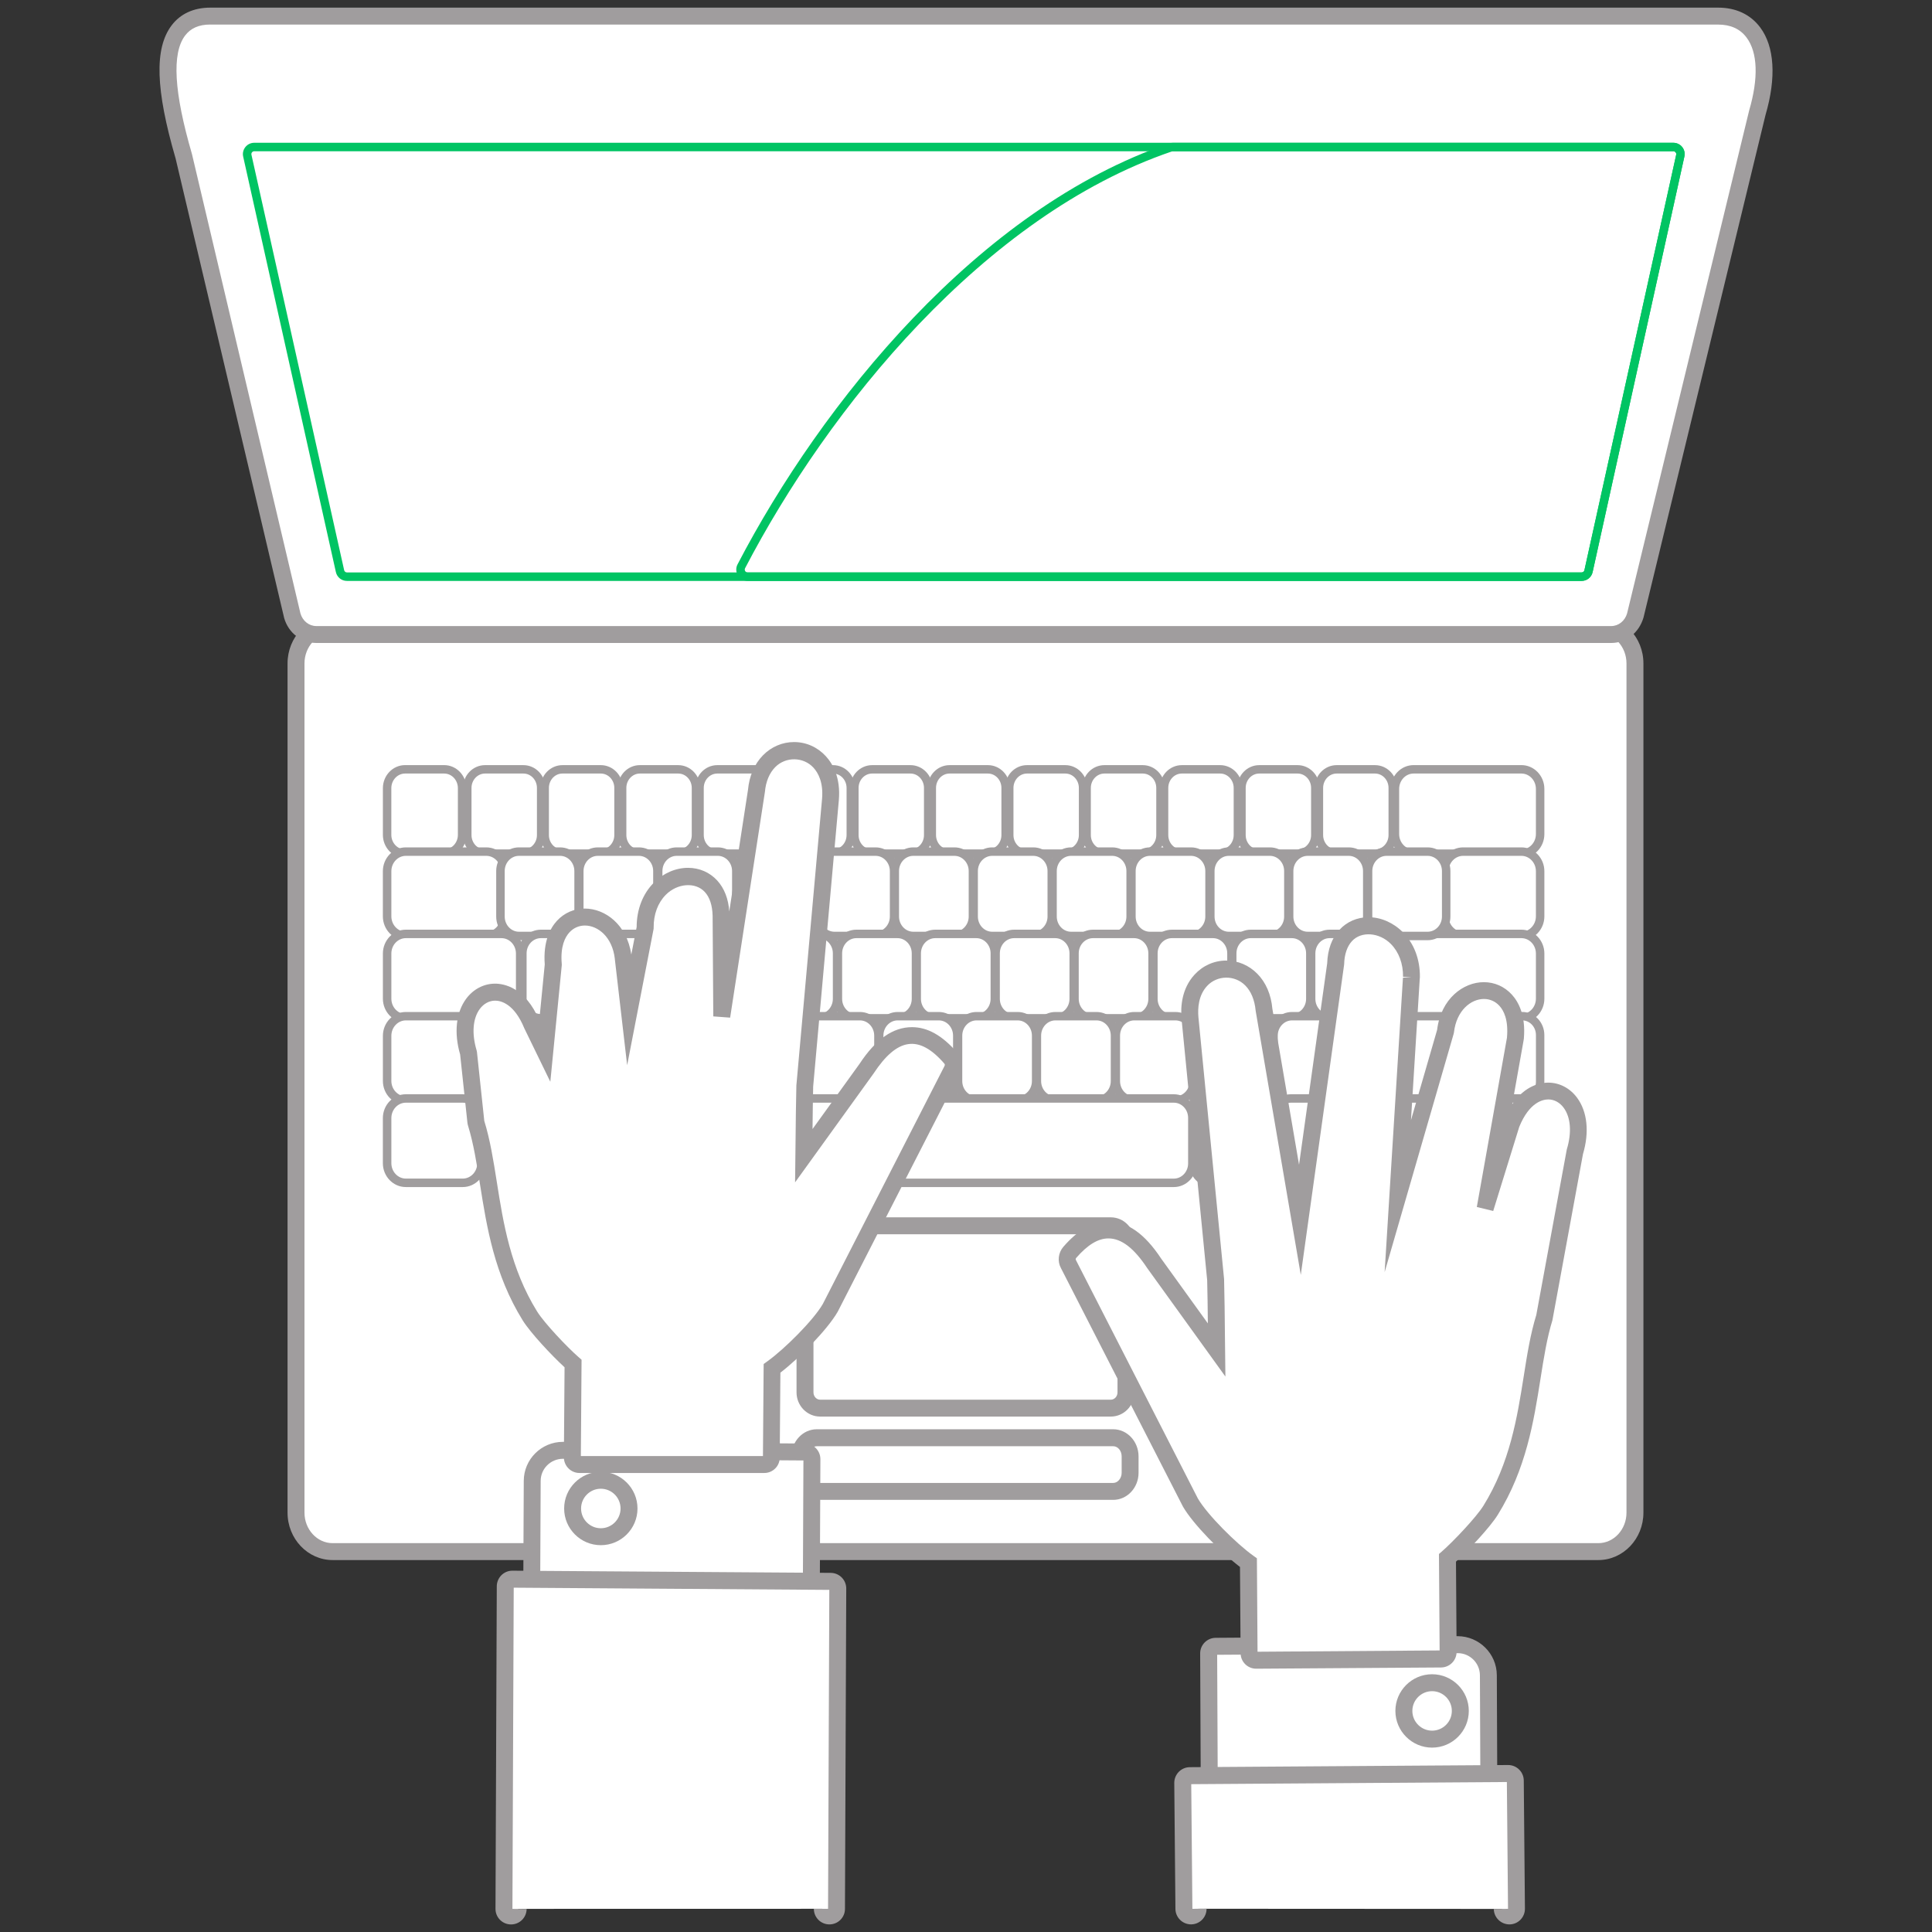 <?xml version="1.0" encoding="utf-8"?>
<!-- Generator: Adobe Illustrator 16.0.0, SVG Export Plug-In . SVG Version: 6.00 Build 0)  -->
<!DOCTYPE svg PUBLIC "-//W3C//DTD SVG 1.1//EN" "http://www.w3.org/Graphics/SVG/1.1/DTD/svg11.dtd">
<svg version="1.1" id="Layer_2" xmlns="http://www.w3.org/2000/svg" xmlns:xlink="http://www.w3.org/1999/xlink" x="0px" y="0px"
	 width="60px" height="60px" viewBox="0 0 60 60" style="enable-background:new 0 0 60 60;" xml:space="preserve">
<rect x="0" y="0" width="60" height="60" fill="#333333" stroke="none"/>
<style type="text/css">
<![CDATA[
	.st0{fill:#FFFFFF;}
	.st1{fill:#00C463;}
	.st2{fill:#A09D9E;}
]]>
</style>
<g>
	<g>
		<g>
			<path class="st0" d="M49.638,48.187H10.33c-0.627,0-1.137-0.543-1.137-1.21V20.603c0-0.667,0.51-1.21,1.137-1.21h39.308
				c0.627,0,1.138,0.542,1.138,1.21v26.374C50.775,47.644,50.265,48.187,49.638,48.187z"/>
			<path class="st2" d="M49.638,48.449H10.33c-0.772,0-1.4-0.66-1.4-1.473V20.603c0-0.812,0.627-1.473,1.4-1.473h39.308
				c0.772,0,1.4,0.66,1.4,1.473v26.374C51.038,47.789,50.41,48.449,49.638,48.449z M10.33,19.656c-0.482,0-0.874,0.425-0.874,0.947
				v26.374c0,0.521,0.392,0.947,0.874,0.947h39.308c0.482,0,0.874-0.426,0.874-0.947V20.603c0-0.522-0.392-0.947-0.874-0.947H10.33z
				"/>
		</g>
	</g>
	<g>
		<g>
			<path class="st0" d="M50.036,19.706H9.825c-0.345,0-0.646-0.234-0.747-0.583c-0.001-0.003-0.002-0.007-0.003-0.011L5.709,4.859
				c-0.592-2.035-0.647-3.277-0.172-3.91c0.224-0.299,0.559-0.45,0.995-0.45h46.826c0.467,0,0.846,0.176,1.095,0.509
				c0.396,0.528,0.44,1.41,0.125,2.483l-3.792,15.624c-0.001,0.003-0.002,0.007-0.003,0.01
				C50.681,19.472,50.381,19.706,50.036,19.706z"/>
			<path class="st2" d="M50.036,19.968H9.825c-0.463,0-0.865-0.31-0.999-0.771L5.453,4.919C4.831,2.783,4.791,1.506,5.327,0.792
				c0.272-0.363,0.688-0.555,1.205-0.555h46.826c0.554,0,1.005,0.212,1.306,0.614c0.446,0.596,0.505,1.56,0.167,2.715l-3.79,15.611
				C50.899,19.659,50.498,19.968,50.036,19.968z M6.531,0.762c-0.354,0-0.61,0.113-0.785,0.345C5.332,1.66,5.402,2.864,5.962,4.786
				l3.369,14.266c0.068,0.233,0.267,0.391,0.494,0.391h40.211c0.227,0,0.425-0.157,0.494-0.391l3.792-15.622
				c0.294-1.004,0.265-1.804-0.081-2.264c-0.199-0.268-0.497-0.403-0.884-0.403H6.531z"/>
		</g>
	</g>
	<g>
		<path class="st1" d="M49.118,18.041H10.774c-0.166,0-0.307-0.113-0.343-0.275L7.552,4.863C7.528,4.759,7.554,4.65,7.621,4.566
			c0.067-0.084,0.167-0.132,0.274-0.132h44.072c0.106,0,0.207,0.048,0.274,0.131c0.067,0.084,0.093,0.192,0.069,0.296l-2.849,12.902
			C49.426,17.927,49.284,18.041,49.118,18.041z M7.896,4.697c-0.027,0-0.053,0.013-0.07,0.034C7.809,4.752,7.803,4.779,7.809,4.806
			l2.879,12.902c0.009,0.041,0.045,0.069,0.086,0.069h38.344c0.042,0,0.078-0.029,0.087-0.07l2.85-12.901
			c0.007-0.027,0-0.054-0.018-0.075c-0.017-0.021-0.043-0.034-0.069-0.034H7.896z"/>
	</g>
	<g>
		<g>
			<g>
				<path class="st0" d="M47.249,26.512h-3.348c-0.32,0-0.581-0.273-0.581-0.609v-1.401c0-0.336,0.261-0.609,0.581-0.609h3.348
					c0.321,0,0.581,0.273,0.581,0.609v1.401C47.83,26.238,47.57,26.512,47.249,26.512z"/>
				<path class="st2" d="M47.249,26.644h-3.348c-0.393,0-0.712-0.333-0.712-0.741v-1.401c0-0.409,0.319-0.741,0.712-0.741h3.348
					c0.393,0,0.713,0.332,0.713,0.741v1.401C47.962,26.311,47.642,26.644,47.249,26.644z M43.901,24.023
					c-0.248,0-0.449,0.214-0.449,0.478v1.401c0,0.264,0.201,0.478,0.449,0.478h3.348c0.248,0,0.45-0.214,0.45-0.478v-1.401
					c0-0.264-0.202-0.478-0.45-0.478H43.901z"/>
			</g>
		</g>
		<g>
			<g>
				<path class="st0" d="M47.249,29.068h-1.811c-0.32,0-0.582-0.274-0.582-0.61v-1.4c0-0.336,0.262-0.61,0.582-0.61h1.811
					c0.321,0,0.581,0.274,0.581,0.61v1.4C47.83,28.794,47.57,29.068,47.249,29.068z"/>
				<path class="st2" d="M47.249,29.199h-1.811c-0.393,0-0.714-0.333-0.714-0.742v-1.4c0-0.408,0.321-0.741,0.714-0.741h1.811
					c0.393,0,0.713,0.333,0.713,0.741v1.4C47.962,28.866,47.642,29.199,47.249,29.199z M45.438,26.579
					c-0.248,0-0.45,0.214-0.45,0.478v1.4c0,0.264,0.202,0.479,0.45,0.479h1.811c0.248,0,0.45-0.215,0.45-0.479v-1.4
					c0-0.264-0.202-0.478-0.45-0.478H45.438z"/>
			</g>
		</g>
		<g>
			<g>
				<path class="st0" d="M47.249,31.623h-3.613c-0.321,0-0.581-0.273-0.581-0.609v-1.401c0-0.336,0.26-0.61,0.581-0.61h3.613
					c0.321,0,0.581,0.274,0.581,0.61v1.401C47.83,31.35,47.57,31.623,47.249,31.623z"/>
				<path class="st2" d="M47.249,31.755h-3.613c-0.394,0-0.713-0.333-0.713-0.741v-1.401c0-0.409,0.319-0.741,0.713-0.741h3.613
					c0.393,0,0.713,0.333,0.713,0.741v1.401C47.962,31.422,47.642,31.755,47.249,31.755z M43.636,29.135
					c-0.248,0-0.45,0.214-0.45,0.478v1.401c0,0.264,0.202,0.478,0.45,0.478h3.613c0.248,0,0.45-0.214,0.45-0.478v-1.401
					c0-0.264-0.202-0.478-0.45-0.478H43.636z"/>
			</g>
		</g>
		<g>
			<g>
				<path class="st0" d="M47.272,34.178h-1.214c-0.308,0-0.558-0.261-0.558-0.583v-1.451c0-0.322,0.25-0.585,0.558-0.585h1.214
					c0.308,0,0.558,0.263,0.558,0.585v1.451C47.83,33.917,47.58,34.178,47.272,34.178z"/>
				<path class="st2" d="M47.272,34.31h-1.214c-0.381,0-0.689-0.32-0.689-0.715v-1.451c0-0.396,0.309-0.717,0.689-0.717h1.214
					c0.381,0,0.689,0.321,0.689,0.717v1.451C47.962,33.989,47.653,34.31,47.272,34.31z M46.059,31.689
					c-0.235,0-0.427,0.204-0.427,0.454v1.451c0,0.249,0.191,0.452,0.427,0.452h1.214c0.235,0,0.427-0.203,0.427-0.452v-1.451
					c0-0.25-0.191-0.454-0.427-0.454H46.059z"/>
			</g>
		</g>
		<g>
			<g>
				<path class="st0" d="M47.272,36.733h-1.214c-0.308,0-0.558-0.261-0.558-0.584v-1.45c0-0.322,0.25-0.585,0.558-0.585h1.214
					c0.308,0,0.558,0.263,0.558,0.585v1.45C47.83,36.473,47.58,36.733,47.272,36.733z"/>
				<path class="st2" d="M47.272,36.865h-1.214c-0.381,0-0.689-0.321-0.689-0.716v-1.45c0-0.396,0.309-0.717,0.689-0.717h1.214
					c0.381,0,0.689,0.321,0.689,0.717v1.45C47.962,36.544,47.653,36.865,47.272,36.865z M46.059,34.245
					c-0.235,0-0.427,0.204-0.427,0.454v1.45c0,0.25,0.191,0.453,0.427,0.453h1.214c0.235,0,0.427-0.203,0.427-0.453v-1.45
					c0-0.25-0.191-0.454-0.427-0.454H46.059z"/>
			</g>
		</g>
		<g>
			<g>
				<path class="st0" d="M42.702,26.512h-1.191c-0.305,0-0.552-0.259-0.552-0.578v-1.465c0-0.318,0.247-0.577,0.552-0.577h1.191
					c0.304,0,0.552,0.259,0.552,0.577v1.465C43.254,26.252,43.006,26.512,42.702,26.512z"/>
				<path class="st2" d="M42.702,26.644h-1.191c-0.376,0-0.683-0.318-0.683-0.709v-1.465c0-0.391,0.307-0.708,0.683-0.708h1.191
					c0.377,0,0.684,0.318,0.684,0.708v1.465C43.386,26.325,43.079,26.644,42.702,26.644z M41.511,24.023
					c-0.231,0-0.42,0.2-0.42,0.446v1.465c0,0.246,0.188,0.446,0.42,0.446h1.191c0.231,0,0.42-0.2,0.42-0.446v-1.465
					c0-0.246-0.188-0.446-0.42-0.446H41.511z"/>
			</g>
		</g>
		<g>
			<g>
				<path class="st0" d="M40.298,26.512h-1.191c-0.304,0-0.552-0.259-0.552-0.578v-1.465c0-0.318,0.248-0.577,0.552-0.577h1.191
					c0.304,0,0.552,0.259,0.552,0.577v1.465C40.85,26.252,40.602,26.512,40.298,26.512z"/>
				<path class="st2" d="M40.298,26.644h-1.191c-0.377,0-0.683-0.318-0.683-0.709v-1.465c0-0.391,0.306-0.708,0.683-0.708h1.191
					c0.376,0,0.683,0.318,0.683,0.708v1.465C40.98,26.325,40.674,26.644,40.298,26.644z M39.106,24.023
					c-0.231,0-0.42,0.2-0.42,0.446v1.465c0,0.246,0.188,0.446,0.42,0.446h1.191c0.231,0,0.42-0.2,0.42-0.446v-1.465
					c0-0.246-0.188-0.446-0.42-0.446H39.106z"/>
			</g>
		</g>
		<g>
			<g>
				<path class="st0" d="M37.894,26.512h-1.191c-0.305,0-0.552-0.259-0.552-0.578v-1.465c0-0.318,0.247-0.577,0.552-0.577h1.191
					c0.304,0,0.551,0.259,0.551,0.577v1.465C38.444,26.252,38.197,26.512,37.894,26.512z"/>
				<path class="st2" d="M37.894,26.644h-1.191c-0.377,0-0.684-0.318-0.684-0.709v-1.465c0-0.391,0.307-0.708,0.684-0.708h1.191
					c0.376,0,0.683,0.318,0.683,0.708v1.465C38.576,26.325,38.27,26.644,37.894,26.644z M36.702,24.023
					c-0.232,0-0.42,0.2-0.42,0.446v1.465c0,0.246,0.188,0.446,0.42,0.446h1.191c0.231,0,0.42-0.2,0.42-0.446v-1.465
					c0-0.246-0.188-0.446-0.42-0.446H36.702z"/>
			</g>
		</g>
		<g>
			<g>
				<path class="st0" d="M35.489,26.512h-1.191c-0.304,0-0.552-0.259-0.552-0.578v-1.465c0-0.318,0.248-0.577,0.552-0.577h1.191
					c0.304,0,0.552,0.259,0.552,0.577v1.465C36.041,26.252,35.793,26.512,35.489,26.512z"/>
				<path class="st2" d="M35.489,26.644h-1.191c-0.377,0-0.684-0.318-0.684-0.709v-1.465c0-0.391,0.307-0.708,0.684-0.708h1.191
					c0.377,0,0.684,0.318,0.684,0.708v1.465C36.173,26.325,35.866,26.644,35.489,26.644z M34.298,24.023
					c-0.231,0-0.421,0.2-0.421,0.446v1.465c0,0.246,0.189,0.446,0.421,0.446h1.191c0.231,0,0.42-0.2,0.42-0.446v-1.465
					c0-0.246-0.188-0.446-0.42-0.446H34.298z"/>
			</g>
		</g>
		<g>
			<g>
				<path class="st0" d="M33.084,26.512h-1.19c-0.304,0-0.552-0.259-0.552-0.578v-1.465c0-0.318,0.248-0.577,0.552-0.577h1.19
					c0.305,0,0.553,0.259,0.553,0.577v1.465C33.637,26.252,33.389,26.512,33.084,26.512z"/>
				<path class="st2" d="M33.084,26.644h-1.19c-0.377,0-0.683-0.318-0.683-0.709v-1.465c0-0.391,0.306-0.708,0.683-0.708h1.19
					c0.377,0,0.684,0.318,0.684,0.708v1.465C33.768,26.325,33.461,26.644,33.084,26.644z M31.894,24.023
					c-0.231,0-0.42,0.2-0.42,0.446v1.465c0,0.246,0.188,0.446,0.42,0.446h1.19c0.232,0,0.421-0.2,0.421-0.446v-1.465
					c0-0.246-0.188-0.446-0.421-0.446H31.894z"/>
			</g>
		</g>
		<g>
			<g>
				<path class="st0" d="M30.681,26.512h-1.191c-0.304,0-0.552-0.259-0.552-0.578v-1.465c0-0.318,0.248-0.577,0.552-0.577h1.191
					c0.304,0,0.551,0.259,0.551,0.577v1.465C31.231,26.252,30.984,26.512,30.681,26.512z"/>
				<path class="st2" d="M30.681,26.644h-1.191c-0.377,0-0.683-0.318-0.683-0.709v-1.465c0-0.391,0.306-0.708,0.683-0.708h1.191
					c0.376,0,0.683,0.318,0.683,0.708v1.465C31.363,26.325,31.057,26.644,30.681,26.644z M29.489,24.023
					c-0.232,0-0.42,0.2-0.42,0.446v1.465c0,0.246,0.188,0.446,0.42,0.446h1.191c0.231,0,0.42-0.2,0.42-0.446v-1.465
					c0-0.246-0.188-0.446-0.42-0.446H29.489z"/>
			</g>
		</g>
		<g>
			<g>
				<path class="st0" d="M28.276,26.512h-1.191c-0.304,0-0.552-0.259-0.552-0.578v-1.465c0-0.318,0.248-0.577,0.552-0.577h1.191
					c0.304,0,0.552,0.259,0.552,0.577v1.465C28.828,26.252,28.58,26.512,28.276,26.512z"/>
				<path class="st2" d="M28.276,26.644h-1.191c-0.376,0-0.683-0.318-0.683-0.709v-1.465c0-0.391,0.307-0.708,0.683-0.708h1.191
					c0.377,0,0.683,0.318,0.683,0.708v1.465C28.959,26.325,28.653,26.644,28.276,26.644z M27.084,24.023
					c-0.231,0-0.42,0.2-0.42,0.446v1.465c0,0.246,0.188,0.446,0.42,0.446h1.191c0.232,0,0.42-0.2,0.42-0.446v-1.465
					c0-0.246-0.188-0.446-0.42-0.446H27.084z"/>
			</g>
		</g>
		<g>
			<g>
				<path class="st0" d="M25.871,26.512h-1.19c-0.305,0-0.552-0.259-0.552-0.578v-1.465c0-0.318,0.247-0.577,0.552-0.577h1.19
					c0.305,0,0.552,0.259,0.552,0.577v1.465C26.423,26.252,26.176,26.512,25.871,26.512z"/>
				<path class="st2" d="M25.871,26.644h-1.19c-0.377,0-0.684-0.318-0.684-0.709v-1.465c0-0.391,0.307-0.708,0.684-0.708h1.19
					c0.377,0,0.684,0.318,0.684,0.708v1.465C26.555,26.325,26.248,26.644,25.871,26.644z M24.681,24.023
					c-0.232,0-0.42,0.2-0.42,0.446v1.465c0,0.246,0.188,0.446,0.42,0.446h1.19c0.232,0,0.42-0.2,0.42-0.446v-1.465
					c0-0.246-0.188-0.446-0.42-0.446H24.681z"/>
			</g>
		</g>
		<g>
			<g>
				<path class="st0" d="M23.468,26.512h-1.191c-0.305,0-0.552-0.259-0.552-0.578v-1.465c0-0.318,0.247-0.577,0.552-0.577h1.191
					c0.304,0,0.551,0.259,0.551,0.577v1.465C24.019,26.252,23.771,26.512,23.468,26.512z"/>
				<path class="st2" d="M23.468,26.644h-1.191c-0.377,0-0.683-0.318-0.683-0.709v-1.465c0-0.391,0.306-0.708,0.683-0.708h1.191
					c0.376,0,0.683,0.318,0.683,0.708v1.465C24.15,26.325,23.844,26.644,23.468,26.644z M22.276,24.023
					c-0.232,0-0.42,0.2-0.42,0.446v1.465c0,0.246,0.188,0.446,0.42,0.446h1.191c0.231,0,0.42-0.2,0.42-0.446v-1.465
					c0-0.246-0.189-0.446-0.42-0.446H22.276z"/>
			</g>
		</g>
		<g>
			<g>
				<path class="st0" d="M21.062,26.512h-1.191c-0.304,0-0.551-0.259-0.551-0.578v-1.465c0-0.318,0.248-0.577,0.551-0.577h1.191
					c0.305,0,0.552,0.259,0.552,0.577v1.465C21.614,26.252,21.368,26.512,21.062,26.512z"/>
				<path class="st2" d="M21.062,26.644h-1.191c-0.376,0-0.683-0.318-0.683-0.709v-1.465c0-0.391,0.306-0.708,0.683-0.708h1.191
					c0.377,0,0.684,0.318,0.684,0.708v1.465C21.746,26.325,21.439,26.644,21.062,26.644z M19.872,24.023
					c-0.231,0-0.42,0.2-0.42,0.446v1.465c0,0.246,0.188,0.446,0.42,0.446h1.191c0.232,0,0.42-0.2,0.42-0.446v-1.465
					c0-0.246-0.188-0.446-0.42-0.446H19.872z"/>
			</g>
		</g>
		<g>
			<g>
				<path class="st0" d="M18.659,26.512h-1.191c-0.304,0-0.552-0.259-0.552-0.578v-1.465c0-0.318,0.248-0.577,0.552-0.577h1.191
					c0.304,0,0.552,0.259,0.552,0.577v1.465C19.21,26.252,18.963,26.512,18.659,26.512z"/>
				<path class="st2" d="M18.659,26.644h-1.191c-0.376,0-0.684-0.318-0.684-0.709v-1.465c0-0.391,0.307-0.708,0.684-0.708h1.191
					c0.376,0,0.683,0.318,0.683,0.708v1.465C19.342,26.325,19.035,26.644,18.659,26.644z M17.467,24.023
					c-0.232,0-0.42,0.2-0.42,0.446v1.465c0,0.246,0.188,0.446,0.42,0.446h1.191c0.232,0,0.42-0.2,0.42-0.446v-1.465
					c0-0.246-0.188-0.446-0.42-0.446H17.467z"/>
			</g>
		</g>
		<g>
			<g>
				<path class="st0" d="M16.255,26.512h-1.192c-0.304,0-0.551-0.259-0.551-0.578v-1.465c0-0.318,0.247-0.577,0.551-0.577h1.192
					c0.304,0,0.551,0.259,0.551,0.577v1.465C16.806,26.252,16.559,26.512,16.255,26.512z"/>
				<path class="st2" d="M16.255,26.644h-1.192c-0.377,0-0.683-0.318-0.683-0.709v-1.465c0-0.391,0.306-0.708,0.683-0.708h1.192
					c0.376,0,0.683,0.318,0.683,0.708v1.465C16.938,26.325,16.631,26.644,16.255,26.644z M15.063,24.023
					c-0.231,0-0.42,0.2-0.42,0.446v1.465c0,0.246,0.188,0.446,0.42,0.446h1.192c0.231,0,0.42-0.2,0.42-0.446v-1.465
					c0-0.246-0.188-0.446-0.42-0.446H15.063z"/>
			</g>
		</g>
		<g>
			<g>
				<path class="st0" d="M13.794,26.512H12.58c-0.308,0-0.558-0.262-0.558-0.584v-1.451c0-0.322,0.25-0.584,0.558-0.584h1.214
					c0.307,0,0.557,0.262,0.557,0.584v1.451C14.352,26.25,14.102,26.512,13.794,26.512z"/>
				<path class="st2" d="M13.794,26.644H12.58c-0.38,0-0.689-0.321-0.689-0.716v-1.451c0-0.395,0.309-0.716,0.689-0.716h1.214
					c0.379,0,0.689,0.321,0.689,0.716v1.451C14.483,26.322,14.174,26.644,13.794,26.644z M12.58,24.023
					c-0.235,0-0.427,0.204-0.427,0.453v1.451c0,0.25,0.191,0.453,0.427,0.453h1.214c0.234,0,0.426-0.203,0.426-0.453v-1.451
					c0-0.25-0.191-0.453-0.426-0.453H12.58z"/>
			</g>
		</g>
		<g>
			<g>
				<path class="st0" d="M15.101,29.068h-2.498c-0.321,0-0.582-0.274-0.582-0.61v-1.4c0-0.336,0.261-0.61,0.582-0.61h2.498
					c0.32,0,0.581,0.274,0.581,0.61v1.4C15.682,28.794,15.421,29.068,15.101,29.068z"/>
				<path class="st2" d="M15.101,29.199h-2.498c-0.394,0-0.713-0.333-0.713-0.742v-1.4c0-0.408,0.319-0.741,0.713-0.741h2.498
					c0.393,0,0.713,0.333,0.713,0.741v1.4C15.814,28.866,15.494,29.199,15.101,29.199z M12.604,26.579
					c-0.248,0-0.45,0.214-0.45,0.478v1.4c0,0.264,0.202,0.479,0.45,0.479h2.498c0.248,0,0.45-0.215,0.45-0.479v-1.4
					c0-0.264-0.202-0.478-0.45-0.478H12.604z"/>
			</g>
		</g>
		<g>
			<g>
				<path class="st0" d="M15.573,31.623h-2.969c-0.321,0-0.582-0.273-0.582-0.609v-1.401c0-0.336,0.261-0.61,0.582-0.61h2.969
					c0.321,0,0.582,0.274,0.582,0.61v1.401C16.154,31.35,15.894,31.623,15.573,31.623z"/>
				<path class="st2" d="M15.573,31.755h-2.969c-0.394,0-0.713-0.333-0.713-0.741v-1.401c0-0.409,0.319-0.741,0.713-0.741h2.969
					c0.394,0,0.713,0.333,0.713,0.741v1.401C16.286,31.422,15.966,31.755,15.573,31.755z M12.604,29.135
					c-0.248,0-0.45,0.214-0.45,0.478v1.401c0,0.264,0.202,0.478,0.45,0.478h2.969c0.249,0,0.45-0.214,0.45-0.478v-1.401
					c0-0.264-0.202-0.478-0.45-0.478H12.604z"/>
			</g>
		</g>
		<g>
			<g>
				<path class="st0" d="M16.861,34.178h-4.257c-0.321,0-0.582-0.272-0.582-0.608v-1.4c0-0.336,0.261-0.61,0.582-0.61h4.257
					c0.321,0,0.582,0.274,0.582,0.61v1.4C17.442,33.905,17.182,34.178,16.861,34.178z"/>
				<path class="st2" d="M16.861,34.31h-4.257c-0.394,0-0.713-0.332-0.713-0.74v-1.4c0-0.409,0.319-0.742,0.713-0.742h4.257
					c0.393,0,0.713,0.333,0.713,0.742v1.4C17.574,33.978,17.254,34.31,16.861,34.31z M12.604,31.689c-0.248,0-0.45,0.216-0.45,0.479
					v1.4c0,0.263,0.202,0.478,0.45,0.478h4.257c0.248,0,0.45-0.215,0.45-0.478v-1.4c0-0.264-0.202-0.479-0.45-0.479H12.604z"/>
			</g>
		</g>
		<g>
			<g>
				<path class="st0" d="M14.371,36.733h-1.768c-0.321,0-0.582-0.272-0.582-0.609v-1.399c0-0.337,0.261-0.61,0.582-0.61h1.768
					c0.32,0,0.582,0.273,0.582,0.61v1.399C14.953,36.461,14.691,36.733,14.371,36.733z"/>
				<path class="st2" d="M14.371,36.865h-1.768c-0.394,0-0.713-0.333-0.713-0.741v-1.399c0-0.409,0.319-0.742,0.713-0.742h1.768
					c0.393,0,0.713,0.333,0.713,0.742v1.399C15.084,36.532,14.764,36.865,14.371,36.865z M12.604,34.245
					c-0.248,0-0.45,0.215-0.45,0.479v1.399c0,0.264,0.202,0.479,0.45,0.479h1.768c0.248,0,0.45-0.215,0.45-0.479v-1.399
					c0-0.265-0.202-0.479-0.45-0.479H12.604z"/>
			</g>
		</g>
		<g>
			<g>
				<path class="st0" d="M17.393,29.068h-1.276c-0.317,0-0.575-0.271-0.575-0.604v-1.413c0-0.333,0.257-0.604,0.575-0.604h1.276
					c0.317,0,0.576,0.271,0.576,0.604v1.413C17.968,28.797,17.709,29.068,17.393,29.068z"/>
				<path class="st2" d="M17.393,29.199h-1.276c-0.39,0-0.707-0.33-0.707-0.735v-1.413c0-0.405,0.317-0.735,0.707-0.735h1.276
					c0.39,0,0.707,0.33,0.707,0.735v1.413C18.099,28.869,17.782,29.199,17.393,29.199z M16.117,26.579
					c-0.245,0-0.443,0.211-0.443,0.472v1.413c0,0.26,0.199,0.472,0.443,0.472h1.276c0.245,0,0.444-0.212,0.444-0.472v-1.413
					c0-0.26-0.199-0.472-0.444-0.472H16.117z"/>
			</g>
		</g>
		<g>
			<g>
				<path class="st0" d="M19.842,29.068h-1.275c-0.318,0-0.575-0.271-0.575-0.604v-1.413c0-0.333,0.257-0.604,0.575-0.604h1.275
					c0.317,0,0.575,0.271,0.575,0.604v1.413C20.417,28.797,20.159,29.068,19.842,29.068z"/>
				<path class="st2" d="M19.842,29.199h-1.275c-0.39,0-0.707-0.33-0.707-0.735v-1.413c0-0.405,0.317-0.735,0.707-0.735h1.275
					c0.39,0,0.707,0.33,0.707,0.735v1.413C20.548,28.869,20.231,29.199,19.842,29.199z M18.566,26.579
					c-0.245,0-0.444,0.211-0.444,0.472v1.413c0,0.26,0.199,0.472,0.444,0.472h1.275c0.245,0,0.444-0.212,0.444-0.472v-1.413
					c0-0.26-0.199-0.472-0.444-0.472H18.566z"/>
			</g>
		</g>
		<g>
			<g>
				<path class="st0" d="M22.292,29.068h-1.276c-0.317,0-0.575-0.271-0.575-0.604v-1.413c0-0.333,0.258-0.604,0.575-0.604h1.276
					c0.317,0,0.575,0.271,0.575,0.604v1.413C22.866,28.797,22.609,29.068,22.292,29.068z"/>
				<path class="st2" d="M22.292,29.199h-1.276c-0.39,0-0.707-0.33-0.707-0.735v-1.413c0-0.405,0.317-0.735,0.707-0.735h1.276
					c0.39,0,0.707,0.33,0.707,0.735v1.413C22.998,28.869,22.681,29.199,22.292,29.199z M21.016,26.579
					c-0.245,0-0.444,0.211-0.444,0.472v1.413c0,0.26,0.199,0.472,0.444,0.472h1.276c0.245,0,0.443-0.212,0.443-0.472v-1.413
					c0-0.26-0.199-0.472-0.443-0.472H21.016z"/>
			</g>
		</g>
		<g>
			<g>
				<path class="st0" d="M24.741,29.068h-1.275c-0.317,0-0.575-0.271-0.575-0.604v-1.413c0-0.333,0.258-0.604,0.575-0.604h1.275
					c0.317,0,0.576,0.271,0.576,0.604v1.413C25.316,28.797,25.058,29.068,24.741,29.068z"/>
				<path class="st2" d="M24.741,29.199h-1.275c-0.39,0-0.707-0.33-0.707-0.735v-1.413c0-0.405,0.317-0.735,0.707-0.735h1.275
					c0.39,0,0.707,0.33,0.707,0.735v1.413C25.448,28.869,25.13,29.199,24.741,29.199z M23.465,26.579
					c-0.245,0-0.443,0.211-0.443,0.472v1.413c0,0.26,0.199,0.472,0.443,0.472h1.275c0.245,0,0.444-0.212,0.444-0.472v-1.413
					c0-0.26-0.199-0.472-0.444-0.472H23.465z"/>
			</g>
		</g>
		<g>
			<g>
				<path class="st0" d="M27.19,29.068h-1.276c-0.317,0-0.575-0.271-0.575-0.604v-1.413c0-0.333,0.258-0.604,0.575-0.604h1.276
					c0.317,0,0.575,0.271,0.575,0.604v1.413C27.766,28.797,27.508,29.068,27.19,29.068z"/>
				<path class="st2" d="M27.19,29.199h-1.276c-0.39,0-0.707-0.33-0.707-0.735v-1.413c0-0.405,0.317-0.735,0.707-0.735h1.276
					c0.389,0,0.707,0.33,0.707,0.735v1.413C27.897,28.869,27.58,29.199,27.19,29.199z M25.915,26.579
					c-0.245,0-0.444,0.211-0.444,0.472v1.413c0,0.26,0.199,0.472,0.444,0.472h1.276c0.245,0,0.444-0.212,0.444-0.472v-1.413
					c0-0.26-0.199-0.472-0.444-0.472H25.915z"/>
			</g>
		</g>
		<g>
			<g>
				<path class="st0" d="M29.64,29.068h-1.276c-0.317,0-0.575-0.271-0.575-0.604v-1.413c0-0.333,0.258-0.604,0.575-0.604h1.276
					c0.317,0,0.576,0.271,0.576,0.604v1.413C30.215,28.797,29.957,29.068,29.64,29.068z"/>
				<path class="st2" d="M29.64,29.199h-1.276c-0.39,0-0.707-0.33-0.707-0.735v-1.413c0-0.405,0.317-0.735,0.707-0.735h1.276
					c0.39,0,0.707,0.33,0.707,0.735v1.413C30.347,28.869,30.03,29.199,29.64,29.199z M28.364,26.579
					c-0.245,0-0.444,0.211-0.444,0.472v1.413c0,0.26,0.199,0.472,0.444,0.472h1.276c0.245,0,0.444-0.212,0.444-0.472v-1.413
					c0-0.26-0.199-0.472-0.444-0.472H28.364z"/>
			</g>
		</g>
		<g>
			<g>
				<path class="st0" d="M32.089,29.068h-1.275c-0.317,0-0.575-0.271-0.575-0.604v-1.413c0-0.333,0.258-0.604,0.575-0.604h1.275
					c0.317,0,0.575,0.271,0.575,0.604v1.413C32.664,28.797,32.406,29.068,32.089,29.068z"/>
				<path class="st2" d="M32.089,29.199h-1.275c-0.39,0-0.707-0.33-0.707-0.735v-1.413c0-0.405,0.317-0.735,0.707-0.735h1.275
					c0.39,0,0.707,0.33,0.707,0.735v1.413C32.796,28.869,32.479,29.199,32.089,29.199z M30.813,26.579
					c-0.245,0-0.444,0.211-0.444,0.472v1.413c0,0.26,0.199,0.472,0.444,0.472h1.275c0.245,0,0.444-0.212,0.444-0.472v-1.413
					c0-0.26-0.199-0.472-0.444-0.472H30.813z"/>
			</g>
		</g>
		<g>
			<g>
				<path class="st0" d="M34.539,29.068h-1.276c-0.317,0-0.575-0.271-0.575-0.604v-1.413c0-0.333,0.258-0.604,0.575-0.604h1.276
					c0.317,0,0.575,0.271,0.575,0.604v1.413C35.114,28.797,34.856,29.068,34.539,29.068z"/>
				<path class="st2" d="M34.539,29.199h-1.276c-0.39,0-0.707-0.33-0.707-0.735v-1.413c0-0.405,0.317-0.735,0.707-0.735h1.276
					c0.39,0,0.706,0.33,0.706,0.735v1.413C35.245,28.869,34.929,29.199,34.539,29.199z M33.263,26.579
					c-0.244,0-0.444,0.211-0.444,0.472v1.413c0,0.26,0.2,0.472,0.444,0.472h1.276c0.244,0,0.443-0.212,0.443-0.472v-1.413
					c0-0.26-0.199-0.472-0.443-0.472H33.263z"/>
			</g>
		</g>
		<g>
			<g>
				<path class="st0" d="M36.987,29.068h-1.275c-0.316,0-0.575-0.271-0.575-0.604v-1.413c0-0.333,0.259-0.604,0.575-0.604h1.275
					c0.317,0,0.576,0.271,0.576,0.604v1.413C37.563,28.797,37.305,29.068,36.987,29.068z"/>
				<path class="st2" d="M36.987,29.199h-1.275c-0.389,0-0.706-0.33-0.706-0.735v-1.413c0-0.405,0.317-0.735,0.706-0.735h1.275
					c0.391,0,0.708,0.33,0.708,0.735v1.413C37.695,28.869,37.378,29.199,36.987,29.199z M35.712,26.579
					c-0.244,0-0.443,0.211-0.443,0.472v1.413c0,0.26,0.199,0.472,0.443,0.472h1.275c0.245,0,0.445-0.212,0.445-0.472v-1.413
					c0-0.26-0.2-0.472-0.445-0.472H35.712z"/>
			</g>
		</g>
		<g>
			<g>
				<path class="st0" d="M39.438,29.068h-1.276c-0.316,0-0.574-0.271-0.574-0.604v-1.413c0-0.333,0.258-0.604,0.574-0.604h1.276
					c0.317,0,0.575,0.271,0.575,0.604v1.413C40.013,28.797,39.755,29.068,39.438,29.068z"/>
				<path class="st2" d="M39.438,29.199h-1.276c-0.39,0-0.706-0.33-0.706-0.735v-1.413c0-0.405,0.316-0.735,0.706-0.735h1.276
					c0.39,0,0.707,0.33,0.707,0.735v1.413C40.145,28.869,39.827,29.199,39.438,29.199z M38.161,26.579
					c-0.244,0-0.442,0.211-0.442,0.472v1.413c0,0.26,0.198,0.472,0.442,0.472h1.276c0.245,0,0.443-0.212,0.443-0.472v-1.413
					c0-0.26-0.198-0.472-0.443-0.472H38.161z"/>
			</g>
		</g>
		<g>
			<g>
				<path class="st0" d="M41.888,29.068h-1.275c-0.317,0-0.576-0.271-0.576-0.604v-1.413c0-0.333,0.259-0.604,0.576-0.604h1.275
					c0.316,0,0.574,0.271,0.574,0.604v1.413C42.462,28.797,42.204,29.068,41.888,29.068z"/>
				<path class="st2" d="M41.888,29.199h-1.275c-0.391,0-0.708-0.33-0.708-0.735v-1.413c0-0.405,0.317-0.735,0.708-0.735h1.275
					c0.389,0,0.705,0.33,0.705,0.735v1.413C42.593,28.869,42.276,29.199,41.888,29.199z M40.612,26.579
					c-0.245,0-0.445,0.211-0.445,0.472v1.413c0,0.26,0.2,0.472,0.445,0.472h1.275c0.243,0,0.443-0.212,0.443-0.472v-1.413
					c0-0.26-0.2-0.472-0.443-0.472H40.612z"/>
			</g>
		</g>
		<g>
			<g>
				<path class="st0" d="M44.336,29.068h-1.275c-0.317,0-0.575-0.271-0.575-0.604v-1.413c0-0.333,0.258-0.604,0.575-0.604h1.275
					c0.317,0,0.576,0.271,0.576,0.604v1.413C44.912,28.797,44.653,29.068,44.336,29.068z"/>
				<path class="st2" d="M44.336,29.199h-1.275c-0.39,0-0.706-0.33-0.706-0.735v-1.413c0-0.405,0.316-0.735,0.706-0.735h1.275
					c0.391,0,0.708,0.33,0.708,0.735v1.413C45.044,28.869,44.727,29.199,44.336,29.199z M43.061,26.579
					c-0.245,0-0.443,0.211-0.443,0.472v1.413c0,0.26,0.198,0.472,0.443,0.472h1.275c0.245,0,0.445-0.212,0.445-0.472v-1.413
					c0-0.26-0.2-0.472-0.445-0.472H43.061z"/>
			</g>
		</g>
		<g>
			<g>
				<path class="st0" d="M18.074,31.623h-1.276c-0.317,0-0.576-0.271-0.576-0.604v-1.413c0-0.333,0.258-0.604,0.576-0.604h1.276
					c0.317,0,0.575,0.271,0.575,0.604v1.413C18.649,31.353,18.391,31.623,18.074,31.623z"/>
				<path class="st2" d="M18.074,31.755h-1.276c-0.39,0-0.707-0.33-0.707-0.735v-1.413c0-0.405,0.317-0.735,0.707-0.735h1.276
					c0.39,0,0.706,0.33,0.706,0.735v1.413C18.78,31.425,18.464,31.755,18.074,31.755z M16.798,29.135
					c-0.245,0-0.444,0.211-0.444,0.472v1.413c0,0.261,0.199,0.472,0.444,0.472h1.276c0.244,0,0.444-0.211,0.444-0.472v-1.413
					c0-0.26-0.2-0.472-0.444-0.472H16.798z"/>
			</g>
		</g>
		<g>
			<g>
				<path class="st0" d="M20.523,31.623h-1.276c-0.317,0-0.575-0.271-0.575-0.604v-1.413c0-0.333,0.258-0.604,0.575-0.604h1.276
					c0.317,0,0.575,0.271,0.575,0.604v1.413C21.098,31.353,20.84,31.623,20.523,31.623z"/>
				<path class="st2" d="M20.523,31.755h-1.276c-0.39,0-0.707-0.33-0.707-0.735v-1.413c0-0.405,0.317-0.735,0.707-0.735h1.276
					c0.39,0,0.707,0.33,0.707,0.735v1.413C21.23,31.425,20.913,31.755,20.523,31.755z M19.248,29.135
					c-0.245,0-0.444,0.211-0.444,0.472v1.413c0,0.261,0.199,0.472,0.444,0.472h1.276c0.245,0,0.443-0.211,0.443-0.472v-1.413
					c0-0.26-0.199-0.472-0.443-0.472H19.248z"/>
			</g>
		</g>
		<g>
			<g>
				<path class="st0" d="M22.973,31.623h-1.276c-0.317,0-0.575-0.271-0.575-0.604v-1.413c0-0.333,0.258-0.604,0.575-0.604h1.276
					c0.317,0,0.575,0.271,0.575,0.604v1.413C23.548,31.353,23.29,31.623,22.973,31.623z"/>
				<path class="st2" d="M22.973,31.755h-1.276c-0.389,0-0.707-0.33-0.707-0.735v-1.413c0-0.405,0.317-0.735,0.707-0.735h1.276
					c0.39,0,0.707,0.33,0.707,0.735v1.413C23.68,31.425,23.362,31.755,22.973,31.755z M21.697,29.135
					c-0.245,0-0.443,0.211-0.443,0.472v1.413c0,0.261,0.199,0.472,0.443,0.472h1.276c0.245,0,0.444-0.211,0.444-0.472v-1.413
					c0-0.26-0.199-0.472-0.444-0.472H21.697z"/>
			</g>
		</g>
		<g>
			<g>
				<path class="st0" d="M25.422,31.623h-1.276c-0.317,0-0.575-0.271-0.575-0.604v-1.413c0-0.333,0.258-0.604,0.575-0.604h1.276
					c0.317,0,0.575,0.271,0.575,0.604v1.413C25.998,31.353,25.739,31.623,25.422,31.623z"/>
				<path class="st2" d="M25.422,31.755h-1.276c-0.39,0-0.707-0.33-0.707-0.735v-1.413c0-0.405,0.317-0.735,0.707-0.735h1.276
					c0.389,0,0.707,0.33,0.707,0.735v1.413C26.129,31.425,25.812,31.755,25.422,31.755z M24.146,29.135
					c-0.245,0-0.443,0.211-0.443,0.472v1.413c0,0.261,0.199,0.472,0.443,0.472h1.276c0.244,0,0.443-0.211,0.443-0.472v-1.413
					c0-0.26-0.199-0.472-0.443-0.472H24.146z"/>
			</g>
		</g>
		<g>
			<g>
				<path class="st0" d="M27.872,31.623h-1.276c-0.317,0-0.575-0.271-0.575-0.604v-1.413c0-0.333,0.257-0.604,0.575-0.604h1.276
					c0.317,0,0.575,0.271,0.575,0.604v1.413C28.447,31.353,28.189,31.623,27.872,31.623z"/>
				<path class="st2" d="M27.872,31.755h-1.276c-0.39,0-0.707-0.33-0.707-0.735v-1.413c0-0.405,0.317-0.735,0.707-0.735h1.276
					c0.39,0,0.706,0.33,0.706,0.735v1.413C28.578,31.425,28.262,31.755,27.872,31.755z M26.596,29.135
					c-0.245,0-0.443,0.211-0.443,0.472v1.413c0,0.261,0.199,0.472,0.443,0.472h1.276c0.244,0,0.443-0.211,0.443-0.472v-1.413
					c0-0.26-0.199-0.472-0.443-0.472H26.596z"/>
			</g>
		</g>
		<g>
			<g>
				<path class="st0" d="M30.321,31.623h-1.275c-0.317,0-0.575-0.271-0.575-0.604v-1.413c0-0.333,0.258-0.604,0.575-0.604h1.275
					c0.318,0,0.576,0.271,0.576,0.604v1.413C30.896,31.353,30.639,31.623,30.321,31.623z"/>
				<path class="st2" d="M30.321,31.755h-1.275c-0.39,0-0.707-0.33-0.707-0.735v-1.413c0-0.405,0.317-0.735,0.707-0.735h1.275
					c0.39,0,0.708,0.33,0.708,0.735v1.413C31.028,31.425,30.711,31.755,30.321,31.755z M29.045,29.135
					c-0.245,0-0.444,0.211-0.444,0.472v1.413c0,0.261,0.199,0.472,0.444,0.472h1.275c0.245,0,0.444-0.211,0.444-0.472v-1.413
					c0-0.26-0.199-0.472-0.444-0.472H29.045z"/>
			</g>
		</g>
		<g>
			<g>
				<path class="st0" d="M32.771,31.623h-1.275c-0.317,0-0.575-0.271-0.575-0.604v-1.413c0-0.333,0.258-0.604,0.575-0.604h1.275
					c0.317,0,0.576,0.271,0.576,0.604v1.413C33.347,31.353,33.088,31.623,32.771,31.623z"/>
				<path class="st2" d="M32.771,31.755h-1.275c-0.39,0-0.707-0.33-0.707-0.735v-1.413c0-0.405,0.317-0.735,0.707-0.735h1.275
					c0.39,0,0.707,0.33,0.707,0.735v1.413C33.478,31.425,33.16,31.755,32.771,31.755z M31.495,29.135
					c-0.245,0-0.444,0.211-0.444,0.472v1.413c0,0.261,0.199,0.472,0.444,0.472h1.275c0.245,0,0.444-0.211,0.444-0.472v-1.413
					c0-0.26-0.199-0.472-0.444-0.472H31.495z"/>
			</g>
		</g>
		<g>
			<g>
				<path class="st0" d="M35.22,31.623h-1.275c-0.317,0-0.575-0.271-0.575-0.604v-1.413c0-0.333,0.258-0.604,0.575-0.604h1.275
					c0.317,0,0.575,0.271,0.575,0.604v1.413C35.795,31.353,35.537,31.623,35.22,31.623z"/>
				<path class="st2" d="M35.22,31.755h-1.275c-0.39,0-0.706-0.33-0.706-0.735v-1.413c0-0.405,0.316-0.735,0.706-0.735h1.275
					c0.39,0,0.707,0.33,0.707,0.735v1.413C35.927,31.425,35.609,31.755,35.22,31.755z M33.944,29.135
					c-0.244,0-0.443,0.211-0.443,0.472v1.413c0,0.261,0.199,0.472,0.443,0.472h1.275c0.245,0,0.444-0.211,0.444-0.472v-1.413
					c0-0.26-0.199-0.472-0.444-0.472H33.944z"/>
			</g>
		</g>
		<g>
			<g>
				<path class="st0" d="M37.67,31.623h-1.276c-0.317,0-0.575-0.271-0.575-0.604v-1.413c0-0.333,0.258-0.604,0.575-0.604h1.276
					c0.317,0,0.575,0.271,0.575,0.604v1.413C38.245,31.353,37.987,31.623,37.67,31.623z"/>
				<path class="st2" d="M37.67,31.755h-1.276c-0.39,0-0.707-0.33-0.707-0.735v-1.413c0-0.405,0.317-0.735,0.707-0.735h1.276
					c0.39,0,0.707,0.33,0.707,0.735v1.413C38.377,31.425,38.06,31.755,37.67,31.755z M36.394,29.135
					c-0.245,0-0.443,0.211-0.443,0.472v1.413c0,0.261,0.198,0.472,0.443,0.472h1.276c0.245,0,0.443-0.211,0.443-0.472v-1.413
					c0-0.26-0.198-0.472-0.443-0.472H36.394z"/>
			</g>
		</g>
		<g>
			<g>
				<path class="st0" d="M40.119,31.623h-1.275c-0.317,0-0.575-0.271-0.575-0.604v-1.413c0-0.333,0.258-0.604,0.575-0.604h1.275
					c0.316,0,0.575,0.271,0.575,0.604v1.413C40.694,31.353,40.436,31.623,40.119,31.623z"/>
				<path class="st2" d="M40.119,31.755h-1.275c-0.391,0-0.707-0.33-0.707-0.735v-1.413c0-0.405,0.316-0.735,0.707-0.735h1.275
					c0.389,0,0.706,0.33,0.706,0.735v1.413C40.825,31.425,40.508,31.755,40.119,31.755z M38.844,29.135
					c-0.245,0-0.445,0.211-0.445,0.472v1.413c0,0.261,0.2,0.472,0.445,0.472h1.275c0.244,0,0.443-0.211,0.443-0.472v-1.413
					c0-0.26-0.199-0.472-0.443-0.472H38.844z"/>
			</g>
		</g>
		<g>
			<g>
				<path class="st0" d="M42.568,31.623h-1.276c-0.316,0-0.574-0.271-0.574-0.604v-1.413c0-0.333,0.258-0.604,0.574-0.604h1.276
					c0.317,0,0.575,0.271,0.575,0.604v1.413C43.144,31.353,42.886,31.623,42.568,31.623z"/>
				<path class="st2" d="M42.568,31.755h-1.276c-0.39,0-0.706-0.33-0.706-0.735v-1.413c0-0.405,0.316-0.735,0.706-0.735h1.276
					c0.39,0,0.707,0.33,0.707,0.735v1.413C43.275,31.425,42.958,31.755,42.568,31.755z M41.292,29.135
					c-0.244,0-0.442,0.211-0.442,0.472v1.413c0,0.261,0.198,0.472,0.442,0.472h1.276c0.245,0,0.444-0.211,0.444-0.472v-1.413
					c0-0.26-0.199-0.472-0.444-0.472H41.292z"/>
			</g>
		</g>
		<g>
			<g>
				<path class="st0" d="M19.356,34.178h-1.276c-0.317,0-0.575-0.27-0.575-0.603v-1.413c0-0.333,0.258-0.604,0.575-0.604h1.276
					c0.317,0,0.575,0.271,0.575,0.604v1.413C19.932,33.908,19.673,34.178,19.356,34.178z"/>
				<path class="st2" d="M19.356,34.31h-1.276c-0.39,0-0.706-0.329-0.706-0.734v-1.413c0-0.405,0.316-0.735,0.706-0.735h1.276
					c0.39,0,0.707,0.33,0.707,0.735v1.413C20.063,33.98,19.746,34.31,19.356,34.31z M18.081,31.689
					c-0.244,0-0.443,0.212-0.443,0.473v1.413c0,0.26,0.199,0.472,0.443,0.472h1.276c0.245,0,0.444-0.212,0.444-0.472v-1.413
					c0-0.261-0.199-0.473-0.444-0.473H18.081z"/>
			</g>
		</g>
		<g>
			<g>
				<path class="st0" d="M21.806,34.178H20.53c-0.317,0-0.576-0.27-0.576-0.603v-1.413c0-0.333,0.258-0.604,0.576-0.604h1.275
					c0.317,0,0.575,0.271,0.575,0.604v1.413C22.381,33.908,22.123,34.178,21.806,34.178z"/>
				<path class="st2" d="M21.806,34.31H20.53c-0.39,0-0.707-0.329-0.707-0.734v-1.413c0-0.405,0.317-0.735,0.707-0.735h1.275
					c0.389,0,0.707,0.33,0.707,0.735v1.413C22.512,33.98,22.195,34.31,21.806,34.31z M20.53,31.689
					c-0.245,0-0.444,0.212-0.444,0.473v1.413c0,0.26,0.199,0.472,0.444,0.472h1.275c0.245,0,0.443-0.212,0.443-0.472v-1.413
					c0-0.261-0.199-0.473-0.443-0.473H20.53z"/>
			</g>
		</g>
		<g>
			<g>
				<path class="st0" d="M24.255,34.178h-1.276c-0.317,0-0.575-0.27-0.575-0.603v-1.413c0-0.333,0.257-0.604,0.575-0.604h1.276
					c0.317,0,0.575,0.271,0.575,0.604v1.413C24.831,33.908,24.572,34.178,24.255,34.178z"/>
				<path class="st2" d="M24.255,34.31h-1.276c-0.39,0-0.707-0.329-0.707-0.734v-1.413c0-0.405,0.317-0.735,0.707-0.735h1.276
					c0.389,0,0.707,0.33,0.707,0.735v1.413C24.962,33.98,24.645,34.31,24.255,34.31z M22.979,31.689
					c-0.245,0-0.443,0.212-0.443,0.473v1.413c0,0.26,0.199,0.472,0.443,0.472h1.276c0.244,0,0.444-0.212,0.444-0.472v-1.413
					c0-0.261-0.2-0.473-0.444-0.473H22.979z"/>
			</g>
		</g>
		<g>
			<g>
				<path class="st0" d="M26.705,34.178h-1.276c-0.317,0-0.575-0.27-0.575-0.603v-1.413c0-0.333,0.258-0.604,0.575-0.604h1.276
					c0.317,0,0.575,0.271,0.575,0.604v1.413C27.28,33.908,27.022,34.178,26.705,34.178z"/>
				<path class="st2" d="M26.705,34.31h-1.276c-0.39,0-0.707-0.329-0.707-0.734v-1.413c0-0.405,0.317-0.735,0.707-0.735h1.276
					c0.39,0,0.707,0.33,0.707,0.735v1.413C27.411,33.98,27.094,34.31,26.705,34.31z M25.429,31.689
					c-0.245,0-0.444,0.212-0.444,0.473v1.413c0,0.26,0.199,0.472,0.444,0.472h1.276c0.245,0,0.444-0.212,0.444-0.472v-1.413
					c0-0.261-0.199-0.473-0.444-0.473H25.429z"/>
			</g>
		</g>
		<g>
			<g>
				<path class="st0" d="M29.154,34.178h-1.276c-0.316,0-0.575-0.27-0.575-0.603v-1.413c0-0.333,0.258-0.604,0.575-0.604h1.276
					c0.317,0,0.575,0.271,0.575,0.604v1.413C29.729,33.908,29.471,34.178,29.154,34.178z"/>
				<path class="st2" d="M29.154,34.31h-1.276c-0.389,0-0.706-0.329-0.706-0.734v-1.413c0-0.405,0.317-0.735,0.706-0.735h1.276
					c0.39,0,0.707,0.33,0.707,0.735v1.413C29.861,33.98,29.544,34.31,29.154,34.31z M27.878,31.689
					c-0.244,0-0.443,0.212-0.443,0.473v1.413c0,0.26,0.199,0.472,0.443,0.472h1.276c0.245,0,0.444-0.212,0.444-0.472v-1.413
					c0-0.261-0.199-0.473-0.444-0.473H27.878z"/>
			</g>
		</g>
		<g>
			<g>
				<path class="st0" d="M31.604,34.178h-1.276c-0.317,0-0.576-0.27-0.576-0.603v-1.413c0-0.333,0.258-0.604,0.576-0.604h1.276
					c0.316,0,0.575,0.271,0.575,0.604v1.413C32.18,33.908,31.921,34.178,31.604,34.178z"/>
				<path class="st2" d="M31.604,34.31h-1.276c-0.39,0-0.707-0.329-0.707-0.734v-1.413c0-0.405,0.317-0.735,0.707-0.735h1.276
					c0.39,0,0.706,0.33,0.706,0.735v1.413C32.311,33.98,31.994,34.31,31.604,34.31z M30.328,31.689
					c-0.245,0-0.444,0.212-0.444,0.473v1.413c0,0.26,0.199,0.472,0.444,0.472h1.276c0.244,0,0.443-0.212,0.443-0.472v-1.413
					c0-0.261-0.199-0.473-0.443-0.473H30.328z"/>
			</g>
		</g>
		<g>
			<g>
				<path class="st0" d="M34.053,34.178h-1.275c-0.316,0-0.576-0.27-0.576-0.603v-1.413c0-0.333,0.26-0.604,0.576-0.604h1.275
					c0.317,0,0.575,0.271,0.575,0.604v1.413C34.628,33.908,34.37,34.178,34.053,34.178z"/>
				<path class="st2" d="M34.053,34.31h-1.275c-0.39,0-0.706-0.329-0.706-0.734v-1.413c0-0.405,0.316-0.735,0.706-0.735h1.275
					c0.39,0,0.707,0.33,0.707,0.735v1.413C34.76,33.98,34.442,34.31,34.053,34.31z M32.777,31.689c-0.244,0-0.444,0.212-0.444,0.473
					v1.413c0,0.26,0.2,0.472,0.444,0.472h1.275c0.245,0,0.444-0.212,0.444-0.472v-1.413c0-0.261-0.199-0.473-0.444-0.473H32.777z"/>
			</g>
		</g>
		<g>
			<g>
				<path class="st0" d="M36.503,34.178h-1.276c-0.316,0-0.575-0.27-0.575-0.603v-1.413c0-0.333,0.259-0.604,0.575-0.604h1.276
					c0.316,0,0.574,0.271,0.574,0.604v1.413C37.077,33.908,36.819,34.178,36.503,34.178z"/>
				<path class="st2" d="M36.503,34.31h-1.276c-0.39,0-0.707-0.329-0.707-0.734v-1.413c0-0.405,0.317-0.735,0.707-0.735h1.276
					c0.39,0,0.706,0.33,0.706,0.735v1.413C37.209,33.98,36.893,34.31,36.503,34.31z M35.227,31.689
					c-0.245,0-0.443,0.212-0.443,0.473v1.413c0,0.26,0.198,0.472,0.443,0.472h1.276c0.244,0,0.443-0.212,0.443-0.472v-1.413
					c0-0.261-0.199-0.473-0.443-0.473H35.227z"/>
			</g>
		</g>
		<g>
			<g>
				<path class="st0" d="M38.952,34.178h-1.275c-0.317,0-0.575-0.27-0.575-0.603v-1.413c0-0.333,0.258-0.604,0.575-0.604h1.275
					c0.316,0,0.575,0.271,0.575,0.604v1.413C39.527,33.908,39.269,34.178,38.952,34.178z"/>
				<path class="st2" d="M38.952,34.31h-1.275c-0.39,0-0.707-0.329-0.707-0.734v-1.413c0-0.405,0.317-0.735,0.707-0.735h1.275
					c0.39,0,0.706,0.33,0.706,0.735v1.413C39.658,33.98,39.342,34.31,38.952,34.31z M37.677,31.689
					c-0.245,0-0.444,0.212-0.444,0.473v1.413c0,0.26,0.199,0.472,0.444,0.472h1.275c0.244,0,0.443-0.212,0.443-0.472v-1.413
					c0-0.261-0.199-0.473-0.443-0.473H37.677z"/>
			</g>
		</g>
		<g>
			<g>
				<path class="st0" d="M41.401,34.178h-1.275c-0.317,0-0.576-0.27-0.576-0.603v-1.413c0-0.333,0.259-0.604,0.576-0.604h1.275
					c0.317,0,0.575,0.271,0.575,0.604v1.413C41.977,33.908,41.719,34.178,41.401,34.178z"/>
				<path class="st2" d="M41.401,34.31h-1.275c-0.391,0-0.707-0.329-0.707-0.734v-1.413c0-0.405,0.316-0.735,0.707-0.735h1.275
					c0.39,0,0.707,0.33,0.707,0.735v1.413C42.108,33.98,41.791,34.31,41.401,34.31z M40.126,31.689
					c-0.245,0-0.444,0.212-0.444,0.473v1.413c0,0.26,0.199,0.472,0.444,0.472h1.275c0.244,0,0.444-0.212,0.444-0.472v-1.413
					c0-0.261-0.2-0.473-0.444-0.473H40.126z"/>
			</g>
		</g>
		<g>
			<g>
				<path class="st0" d="M44.888,34.178h-2.307c-0.32,0-0.581-0.272-0.581-0.608v-1.4c0-0.336,0.261-0.61,0.581-0.61h2.307
					c0.321,0,0.582,0.274,0.582,0.61v1.4C45.47,33.905,45.209,34.178,44.888,34.178z"/>
				<path class="st2" d="M44.888,34.31h-2.307c-0.393,0-0.713-0.332-0.713-0.74v-1.4c0-0.409,0.32-0.742,0.713-0.742h2.307
					c0.394,0,0.713,0.333,0.713,0.742v1.4C45.601,33.978,45.281,34.31,44.888,34.31z M42.581,31.689c-0.247,0-0.45,0.216-0.45,0.479
					v1.4c0,0.263,0.203,0.478,0.45,0.478h2.307c0.249,0,0.45-0.215,0.45-0.478v-1.4c0-0.264-0.201-0.479-0.45-0.479H42.581z"/>
			</g>
		</g>
		<g>
			<g>
				<path class="st0" d="M16.867,36.733h-1.276c-0.317,0-0.575-0.27-0.575-0.603v-1.414c0-0.332,0.258-0.603,0.575-0.603h1.276
					c0.317,0,0.575,0.271,0.575,0.603v1.414C17.442,36.464,17.184,36.733,16.867,36.733z"/>
				<path class="st2" d="M16.867,36.865h-1.276c-0.389,0-0.707-0.329-0.707-0.734v-1.414c0-0.405,0.317-0.734,0.707-0.734h1.276
					c0.389,0,0.707,0.329,0.707,0.734v1.414C17.574,36.536,17.256,36.865,16.867,36.865z M15.591,34.245
					c-0.244,0-0.444,0.212-0.444,0.472v1.414c0,0.26,0.2,0.472,0.444,0.472h1.276c0.245,0,0.443-0.212,0.443-0.472v-1.414
					c0-0.26-0.199-0.472-0.443-0.472H15.591z"/>
			</g>
		</g>
		<g>
			<g>
				<path class="st0" d="M19.317,36.733h-1.276c-0.317,0-0.575-0.27-0.575-0.603v-1.414c0-0.332,0.258-0.603,0.575-0.603h1.276
					c0.316,0,0.575,0.271,0.575,0.603v1.414C19.892,36.464,19.633,36.733,19.317,36.733z"/>
				<path class="st2" d="M19.317,36.865h-1.276c-0.39,0-0.707-0.329-0.707-0.734v-1.414c0-0.405,0.317-0.734,0.707-0.734h1.276
					c0.389,0,0.706,0.329,0.706,0.734v1.414C20.023,36.536,19.706,36.865,19.317,36.865z M18.041,34.245
					c-0.245,0-0.443,0.212-0.443,0.472v1.414c0,0.26,0.199,0.472,0.443,0.472h1.276c0.244,0,0.443-0.212,0.443-0.472v-1.414
					c0-0.26-0.199-0.472-0.443-0.472H18.041z"/>
			</g>
		</g>
		<g>
			<g>
				<path class="st0" d="M36.454,36.733H20.49c-0.317,0-0.575-0.27-0.575-0.603v-1.414c0-0.332,0.258-0.603,0.575-0.603h15.964
					c0.317,0,0.575,0.271,0.575,0.603v1.414C37.029,36.464,36.771,36.733,36.454,36.733z"/>
				<path class="st2" d="M36.454,36.865H20.49c-0.39,0-0.707-0.329-0.707-0.734v-1.414c0-0.405,0.317-0.734,0.707-0.734h15.964
					c0.39,0,0.707,0.329,0.707,0.734v1.414C37.161,36.536,36.844,36.865,36.454,36.865z M20.49,34.245
					c-0.245,0-0.444,0.212-0.444,0.472v1.414c0,0.26,0.199,0.472,0.444,0.472h15.964c0.245,0,0.444-0.212,0.444-0.472v-1.414
					c0-0.26-0.199-0.472-0.444-0.472H20.49z"/>
			</g>
		</g>
		<g>
			<g>
				<path class="st0" d="M38.912,36.733h-1.276c-0.316,0-0.575-0.27-0.575-0.603v-1.414c0-0.332,0.259-0.603,0.575-0.603h1.276
					c0.316,0,0.575,0.271,0.575,0.603v1.414C39.487,36.464,39.229,36.733,38.912,36.733z"/>
				<path class="st2" d="M38.912,36.865h-1.276c-0.389,0-0.706-0.329-0.706-0.734v-1.414c0-0.405,0.317-0.734,0.706-0.734h1.276
					c0.39,0,0.707,0.329,0.707,0.734v1.414C39.619,36.536,39.302,36.865,38.912,36.865z M37.636,34.245
					c-0.244,0-0.443,0.212-0.443,0.472v1.414c0,0.26,0.199,0.472,0.443,0.472h1.276c0.244,0,0.444-0.212,0.444-0.472v-1.414
					c0-0.26-0.2-0.472-0.444-0.472H37.636z"/>
			</g>
		</g>
		<g>
			<g>
				<path class="st0" d="M42.398,36.733h-2.307c-0.32,0-0.581-0.272-0.581-0.609v-1.399c0-0.337,0.261-0.61,0.581-0.61h2.307
					c0.321,0,0.582,0.273,0.582,0.61v1.399C42.98,36.461,42.72,36.733,42.398,36.733z"/>
				<path class="st2" d="M42.398,36.865h-2.307c-0.393,0-0.713-0.333-0.713-0.741v-1.399c0-0.409,0.32-0.742,0.713-0.742h2.307
					c0.394,0,0.713,0.333,0.713,0.742v1.399C43.111,36.532,42.792,36.865,42.398,36.865z M40.092,34.245
					c-0.248,0-0.449,0.215-0.449,0.479v1.399c0,0.264,0.201,0.479,0.449,0.479h2.307c0.248,0,0.45-0.215,0.45-0.479v-1.399
					c0-0.265-0.202-0.479-0.45-0.479H40.092z"/>
			</g>
		</g>
		<g>
			<g>
				<path class="st0" d="M44.912,36.733h-1.215c-0.307,0-0.558-0.261-0.558-0.584v-1.45c0-0.322,0.251-0.585,0.558-0.585h1.215
					c0.308,0,0.558,0.263,0.558,0.585v1.45C45.47,36.473,45.22,36.733,44.912,36.733z"/>
				<path class="st2" d="M44.912,36.865h-1.215c-0.379,0-0.689-0.321-0.689-0.716v-1.45c0-0.396,0.311-0.717,0.689-0.717h1.215
					c0.38,0,0.688,0.321,0.688,0.717v1.45C45.601,36.544,45.292,36.865,44.912,36.865z M43.697,34.245
					c-0.234,0-0.426,0.204-0.426,0.454v1.45c0,0.25,0.191,0.453,0.426,0.453h1.215c0.234,0,0.426-0.203,0.426-0.453v-1.45
					c0-0.25-0.191-0.454-0.426-0.454H43.697z"/>
			</g>
		</g>
		<g>
			<g>
				<path class="st0" d="M34.497,43.73h-9.026c-0.259,0-0.471-0.22-0.471-0.489v-4.683c0-0.27,0.211-0.49,0.471-0.49h9.026
					c0.26,0,0.471,0.221,0.471,0.49v4.683C34.968,43.511,34.757,43.73,34.497,43.73z"/>
				<path class="st2" d="M34.497,43.993h-9.026c-0.405,0-0.734-0.337-0.734-0.752v-4.683c0-0.415,0.329-0.753,0.734-0.753h9.026
					c0.405,0,0.733,0.338,0.733,0.753v4.683C35.23,43.656,34.902,43.993,34.497,43.993z M25.471,38.331
					c-0.115,0-0.208,0.103-0.208,0.228v4.683c0,0.124,0.093,0.227,0.208,0.227h9.026c0.115,0,0.208-0.103,0.208-0.227v-4.683
					c0-0.125-0.093-0.228-0.208-0.228H25.471z"/>
			</g>
		</g>
		<g>
			<g>
				<path class="st0" d="M34.571,46.317h-9.206c-0.289,0-0.523-0.26-0.523-0.578V45.23c0-0.319,0.235-0.579,0.523-0.579h9.206
					c0.29,0,0.524,0.26,0.524,0.579v0.509C35.096,46.058,34.861,46.317,34.571,46.317z"/>
				<path class="st2" d="M34.571,46.58h-9.206c-0.433,0-0.786-0.377-0.786-0.841V45.23c0-0.465,0.353-0.843,0.786-0.843h9.206
					c0.435,0,0.788,0.378,0.788,0.843v0.509C35.359,46.203,35.006,46.58,34.571,46.58z M25.366,44.914
					c-0.144,0-0.261,0.142-0.261,0.316v0.509c0,0.174,0.117,0.315,0.261,0.315h9.206c0.142,0,0.262-0.145,0.262-0.315V45.23
					c0-0.175-0.117-0.316-0.262-0.316H25.366z"/>
			</g>
		</g>
	</g>
	<path class="st1" d="M49.118,18.041H23.217c-0.123,0-0.237-0.065-0.301-0.169c-0.063-0.104-0.068-0.237-0.011-0.345
		c2.603-5.002,7.492-11.063,13.407-13.073c0.037-0.012,0.074-0.019,0.113-0.019h15.542c0.106,0,0.207,0.048,0.274,0.131
		c0.067,0.084,0.093,0.192,0.069,0.296l-2.849,12.902C49.426,17.927,49.284,18.041,49.118,18.041z M36.426,4.697
		c-0.01,0-0.02,0.002-0.029,0.005c-5.84,1.985-10.678,7.988-13.258,12.945c-0.014,0.027-0.013,0.061,0.003,0.088
		c0.016,0.026,0.045,0.042,0.076,0.042h25.901c0.042,0,0.078-0.029,0.087-0.07l2.85-12.901c0.007-0.027,0-0.054-0.018-0.075
		c-0.017-0.021-0.043-0.034-0.069-0.034H36.426z"/>
	<g>
		<g>
			<path class="st0" d="M37.775,55.582c-0.059,0-0.114-0.022-0.155-0.064c-0.042-0.04-0.065-0.096-0.066-0.155l-0.017-4.013
				c-0.001-0.122,0.097-0.221,0.218-0.222l7.517-0.052c0.522,0,0.949,0.425,0.951,0.948l0.015,3.279
				c0.001,0.122-0.098,0.222-0.219,0.222L37.775,55.582C37.775,55.582,37.775,55.582,37.775,55.582z"/>
			<path class="st2" d="M37.777,55.846h-0.002c-0.13,0-0.25-0.051-0.342-0.142c-0.09-0.089-0.142-0.21-0.143-0.34l-0.018-4.014
				c-0.001-0.266,0.214-0.483,0.479-0.486l7.516-0.051c0.669,0,1.214,0.543,1.218,1.209l0.014,3.28
				c0.002,0.266-0.214,0.483-0.479,0.485L37.777,55.846z M37.8,51.391l0.018,3.928l8.156-0.056l-0.014-3.237
				c-0.002-0.379-0.311-0.686-0.688-0.686L37.8,51.391z"/>
		</g>
		<g>
			<path class="st0" d="M24.976,49.547c0,0,0,0-0.001,0l-8.242-0.058c-0.121,0-0.219-0.1-0.218-0.222l0.014-3.279
				c0.002-0.522,0.429-0.948,0.952-0.948h0.006l7.509,0.052c0.122,0.001,0.22,0.101,0.219,0.223l-0.017,4.013
				c0,0.059-0.024,0.115-0.066,0.156C25.09,49.523,25.034,49.547,24.976,49.547z"/>
			<path class="st2" d="M24.976,49.81h-0.001l-8.244-0.057c-0.266-0.002-0.481-0.22-0.48-0.486l0.015-3.279
				c0.002-0.667,0.547-1.21,1.214-1.21l7.518,0.052c0.266,0.002,0.481,0.22,0.48,0.486l-0.018,4.013
				c0,0.127-0.053,0.252-0.144,0.342C25.226,49.759,25.104,49.81,24.976,49.81z M16.776,49.227l8.158,0.057l0.017-3.928
				l-7.467-0.052c-0.383,0-0.692,0.307-0.693,0.686L16.776,49.227z"/>
		</g>
		<g>
			<g>
				<path class="st0" d="M18.659,47.725c-0.483,0-0.876-0.393-0.876-0.876s0.393-0.877,0.876-0.877s0.876,0.394,0.876,0.877
					S19.143,47.725,18.659,47.725z"/>
				<path class="st2" d="M18.659,47.987c-0.628,0-1.139-0.511-1.139-1.139c0-0.629,0.511-1.14,1.139-1.14s1.139,0.511,1.139,1.14
					C19.798,47.477,19.288,47.987,18.659,47.987z M18.659,46.234c-0.338,0-0.613,0.275-0.613,0.614c0,0.338,0.275,0.613,0.613,0.613
					c0.338,0,0.613-0.275,0.613-0.613C19.272,46.51,18.998,46.234,18.659,46.234z"/>
			</g>
		</g>
		<g>
			<path class="st0" d="M16.093,59.281c-0.001,0.122-0.1,0.22-0.221,0.22c0,0-0.001,0-0.001,0c-0.122,0-0.22-0.1-0.22-0.222
				l0.04-10.017c0-0.059,0.024-0.115,0.065-0.156s0.097-0.063,0.155-0.063c0,0,0.001,0,0.001,0l9.886,0.068
				c0.121,0,0.22,0.1,0.219,0.221l-0.04,9.949c0,0.122-0.099,0.22-0.221,0.22c0,0,0,0-0.001,0c-0.122,0-0.22-0.1-0.219-0.222"/>
			<path class="st2" d="M25.758,59.764c-0.268,0-0.484-0.218-0.483-0.484h0.441l0.039-9.905l-9.801-0.068l-0.04,9.975l0.441,0.003
				c-0.002,0.266-0.218,0.48-0.483,0.48c-0.131,0-0.252-0.051-0.344-0.142c-0.091-0.093-0.141-0.214-0.14-0.344l0.04-10.017
				c0.001-0.128,0.053-0.252,0.143-0.342c0.092-0.091,0.212-0.141,0.341-0.141l9.889,0.068c0.266,0.002,0.481,0.22,0.48,0.486
				l-0.04,9.948C26.242,59.548,26.025,59.764,25.758,59.764z"/>
		</g>
		<g>
			<path class="st0" d="M37.209,59.278c0.001,0.121-0.097,0.222-0.218,0.223c-0.001,0-0.002,0-0.003,0
				c-0.12,0-0.219-0.097-0.22-0.219l-0.036-3.912c0-0.06,0.021-0.115,0.063-0.157c0.041-0.042,0.097-0.066,0.155-0.066l9.886-0.068
				c0.001,0,0.001,0,0.002,0c0.121,0,0.219,0.098,0.221,0.219l0.036,3.981c0.001,0.121-0.098,0.222-0.22,0.223c0,0,0,0-0.001,0
				c-0.121,0-0.22-0.097-0.222-0.219"/>
			<path class="st2" d="M46.88,59.764c-0.269,0-0.486-0.215-0.489-0.479l0.442-0.005l-0.036-3.938l-9.802,0.067l0.036,3.871
				l0.44-0.005c0.003,0.267-0.212,0.486-0.479,0.488c-0.269,0-0.485-0.215-0.488-0.479l-0.036-3.914c0-0.129,0.049-0.25,0.139-0.343
				c0.091-0.093,0.213-0.145,0.344-0.146l9.884-0.067c0.268,0,0.484,0.215,0.487,0.479l0.036,3.982
				C47.36,59.543,47.146,59.762,46.88,59.764z"/>
		</g>
		<g>
			<g>
				<path class="st0" d="M23.736,45.481h-5.74c-0.059,0-0.115-0.023-0.157-0.064c-0.041-0.042-0.064-0.099-0.063-0.157l0.022-2.914
					c-0.365-0.316-1.103-1.096-1.34-1.478c-0.854-1.376-1.083-2.828-1.287-4.109c-0.106-0.671-0.206-1.304-0.384-1.878
					c-0.004-0.015-0.007-0.028-0.009-0.042l-0.228-2.143c-0.181-0.602-0.13-1.155,0.139-1.52c0.171-0.231,0.421-0.364,0.687-0.364
					c0.22,0,0.771,0.099,1.145,1.012l0.399,0.82l0.265-2.689c0-0.003-0.001-0.005-0.001-0.008c-0.053-0.631,0.138-0.984,0.308-1.169
					c0.176-0.191,0.415-0.297,0.674-0.297c0.524,0,1.1,0.437,1.193,1.273c0.002,0.009,0.004,0.018,0.005,0.026l0.182,1.58
					l0.494-2.545c0-0.002,0-0.005,0-0.008c-0.004-0.477,0.156-0.905,0.454-1.205c0.244-0.247,0.564-0.388,0.88-0.388
					c0.278,0,0.532,0.11,0.714,0.31c0.192,0.211,0.298,0.517,0.307,0.881c0.001,0.009,0.001,0.019,0.001,0.028l0.022,3.129
					l1.078-6.993c0.035-0.383,0.171-0.705,0.396-0.932c0.21-0.212,0.484-0.329,0.773-0.329c0.303,0,0.585,0.125,0.794,0.354
					c0.182,0.199,0.388,0.562,0.335,1.167l-0.797,8.887c-0.013,0.524-0.019,1.114-0.025,1.797c-0.001,0.123-0.003,0.248-0.004,0.376
					l1.942-2.694c0.458-0.695,0.922-1.033,1.418-1.033c0.401,0,0.793,0.228,1.2,0.696c0.09,0.103,0.105,0.25,0.041,0.368
					l-3.781,7.391c-0.001,0.004-0.003,0.007-0.005,0.011c-0.312,0.54-1.246,1.471-1.803,1.867l-0.021,2.768
					C23.956,45.384,23.857,45.481,23.736,45.481z"/>
				<path class="st2" d="M23.736,45.745h-5.74c-0.128,0-0.253-0.052-0.343-0.144c-0.09-0.09-0.142-0.216-0.141-0.344l0.021-2.795
					c-0.399-0.365-1.061-1.072-1.3-1.457c-0.881-1.421-1.116-2.9-1.323-4.206c-0.105-0.663-0.204-1.286-0.375-1.842
					c-0.009-0.029-0.015-0.061-0.019-0.092l-0.226-2.118c-0.196-0.673-0.128-1.302,0.186-1.728c0.221-0.299,0.549-0.471,0.899-0.471
					c0.27,0,0.939,0.111,1.373,1.139l0.17-1.736c-0.054-0.721,0.175-1.131,0.377-1.353c0.227-0.247,0.535-0.382,0.867-0.382
					c0.623,0,1.307,0.49,1.444,1.429l0.166-0.856c0.001-0.544,0.189-1.029,0.53-1.373c0.292-0.296,0.681-0.465,1.066-0.465
					c0.353,0,0.676,0.141,0.908,0.396c0.219,0.24,0.347,0.571,0.372,0.96l0.582-3.779c0.039-0.428,0.202-0.805,0.469-1.076
					c0.26-0.262,0.601-0.407,0.96-0.407c0.377,0,0.728,0.156,0.988,0.439c0.218,0.238,0.465,0.668,0.404,1.368l-0.797,8.889
					c-0.009,0.389-0.015,0.829-0.02,1.322l1.458-2.022c0.504-0.766,1.04-1.142,1.631-1.142c0.482,0,0.939,0.257,1.399,0.786
					c0.16,0.185,0.189,0.453,0.071,0.667l-3.777,7.385c-0.324,0.562-1.197,1.445-1.78,1.892l-0.021,2.636
					C24.218,45.529,24.001,45.745,23.736,45.745z M18.039,45.219h5.655l0.022-2.859l0.109-0.078c0.533-0.38,1.435-1.278,1.728-1.785
					l3.779-7.39c0.016-0.029,0.012-0.057-0.004-0.075c-0.796-0.919-1.471-0.799-2.2,0.309l-2.436,3.378l0.014-1.207
					c0.007-0.684,0.013-1.275,0.026-1.801l0.798-8.904c0.044-0.509-0.121-0.807-0.267-0.966c-0.311-0.339-0.86-0.349-1.187-0.018
					c-0.181,0.183-0.292,0.449-0.321,0.771l-1.08,7.01l-0.523-0.039l-0.021-3.128c-0.009-0.325-0.091-0.57-0.241-0.734
					c-0.291-0.319-0.856-0.274-1.212,0.085c-0.248,0.25-0.382,0.611-0.378,1.018v0.026l-0.005,0.034l-0.818,4.215l-0.382-3.289
					v-0.009c-0.075-0.683-0.525-1.04-0.931-1.04c-0.184,0-0.354,0.076-0.479,0.212c-0.135,0.146-0.285,0.433-0.24,0.97l0.002,0.024
					l-0.001,0.031l-0.355,3.615l-0.806-1.656c-0.319-0.781-0.741-0.863-0.908-0.863c-0.182,0-0.354,0.093-0.476,0.257
					c-0.219,0.297-0.255,0.766-0.099,1.288l0.01,0.047l0.228,2.143c0.181,0.584,0.283,1.225,0.39,1.902
					c0.199,1.261,0.425,2.686,1.251,4.017c0.222,0.358,0.939,1.114,1.289,1.418l0.091,0.079L18.039,45.219z"/>
			</g>
		</g>
		<g>
			<g>
				<path class="st0" d="M39.012,51.561c-0.058,0-0.113-0.022-0.154-0.063c-0.042-0.041-0.065-0.097-0.065-0.156l-0.02-2.811
					c-0.557-0.396-1.49-1.326-1.803-1.867c-0.003-0.003-0.003-0.007-0.005-0.01l-3.781-7.392c-0.064-0.118-0.049-0.266,0.04-0.368
					c0.406-0.469,0.798-0.695,1.199-0.695c0.497,0,0.962,0.338,1.419,1.033l1.943,2.693c-0.002-0.128-0.003-0.253-0.004-0.375
					c-0.007-0.684-0.014-1.273-0.026-1.797l-0.797-8.135c-0.029-0.336,0.005-0.81,0.335-1.169c0.209-0.229,0.491-0.354,0.794-0.354
					c0.29,0,0.564,0.117,0.773,0.329c0.224,0.227,0.361,0.548,0.396,0.93l1.116,6.531l1.11-7.946
					c0.009-0.365,0.115-0.67,0.308-0.881c0.182-0.2,0.435-0.311,0.714-0.311c0.315,0,0.636,0.142,0.88,0.388
					c0.297,0.3,0.458,0.729,0.453,1.206c0,0.014-0.001,0.029-0.004,0.043l-0.421,6.765l1.481-5.113
					c0.093-0.835,0.669-1.271,1.192-1.271c0.259,0,0.497,0.105,0.674,0.296c0.17,0.186,0.361,0.539,0.308,1.171
					c-0.001,0.016-0.005,0.03-0.008,0.045l-0.936,5.257l0.809-2.613c0.002-0.006,0.004-0.012,0.006-0.018
					c0.373-0.919,0.928-1.019,1.147-1.019c0.266,0,0.517,0.133,0.688,0.364c0.271,0.367,0.32,0.923,0.136,1.527l-0.94,5.116
					c-0.002,0.008-0.004,0.016-0.007,0.024c-0.177,0.574-0.277,1.208-0.383,1.879c-0.203,1.28-0.434,2.732-1.287,4.108
					c-0.236,0.382-0.976,1.161-1.34,1.479l0.021,2.917c0,0.122-0.098,0.222-0.22,0.223l-5.739,0.039
					C39.014,51.561,39.013,51.561,39.012,51.561z"/>
				<path class="st2" d="M39.015,51.823h-0.003c-0.127,0-0.247-0.049-0.339-0.138c-0.093-0.092-0.144-0.213-0.145-0.342l-0.019-2.68
					c-0.584-0.447-1.455-1.329-1.768-1.869l-0.017-0.032l-3.776-7.381c-0.114-0.208-0.084-0.476,0.076-0.661
					c0.458-0.528,0.916-0.785,1.397-0.785c0.593,0,1.128,0.376,1.639,1.151l1.451,2.013c-0.005-0.495-0.011-0.938-0.021-1.34
					l-0.796-8.116c-0.034-0.391,0.008-0.942,0.402-1.373c0.261-0.284,0.611-0.439,0.988-0.439c0.36,0,0.701,0.145,0.961,0.408
					c0.268,0.27,0.43,0.646,0.47,1.091l0.828,4.842l0.874-6.255c0.014-0.423,0.144-0.781,0.376-1.036
					c0.231-0.255,0.555-0.396,0.908-0.396c0.385,0,0.773,0.17,1.066,0.466c0.348,0.35,0.535,0.845,0.529,1.393
					c0,0.024-0.002,0.052-0.006,0.078l-0.271,4.366l0.812-2.804c0.119-0.973,0.817-1.482,1.451-1.482
					c0.333,0,0.64,0.136,0.867,0.383c0.206,0.224,0.438,0.644,0.376,1.369c-0.002,0.026-0.007,0.052-0.012,0.076l-0.349,1.961
					c0.41-0.595,0.896-0.669,1.117-0.669c0.351,0,0.678,0.172,0.898,0.471c0.318,0.432,0.384,1.066,0.182,1.746L48.212,41
					c-0.17,0.551-0.269,1.175-0.373,1.836c-0.207,1.306-0.442,2.785-1.323,4.206c-0.237,0.384-0.899,1.09-1.299,1.457l0.019,2.798
					c0.001,0.129-0.049,0.251-0.139,0.343c-0.091,0.092-0.212,0.144-0.342,0.145L39.015,51.823z M34.423,38.46
					c-0.32,0-0.647,0.198-1.001,0.606c-0.018,0.02-0.02,0.047-0.007,0.069l3.784,7.398c0.291,0.504,1.192,1.402,1.726,1.783
					l0.109,0.078l0.02,2.902l5.655-0.04l-0.021-2.995l0.092-0.08c0.35-0.305,1.067-1.062,1.288-1.418
					c0.826-1.33,1.052-2.755,1.251-4.011c0.107-0.681,0.209-1.322,0.392-1.915l0.947-5.14c0.159-0.523,0.124-0.996-0.097-1.295
					c-0.12-0.164-0.294-0.258-0.476-0.258c-0.168,0-0.591,0.083-0.904,0.854l-0.808,2.61l-0.509-0.124l0.936-5.257
					c0.05-0.559-0.101-0.845-0.235-0.991c-0.125-0.137-0.296-0.212-0.479-0.212c-0.405,0-0.854,0.356-0.932,1.038l-0.009,0.043
					l-2.144,7.402l0.569-9.144l0.266-0.019l-0.263-0.008c0.004-0.409-0.13-0.77-0.378-1.02c-0.356-0.361-0.922-0.405-1.211-0.086
					c-0.149,0.164-0.232,0.41-0.24,0.71l-0.003,0.031l-1.344,9.622l-1.401-8.2c-0.032-0.341-0.143-0.606-0.323-0.788
					c-0.327-0.332-0.876-0.323-1.188,0.017c-0.266,0.289-0.292,0.688-0.267,0.969l0.797,8.133c0.014,0.543,0.021,1.135,0.027,1.819
					l0.014,1.207l-2.429-3.369C35.217,38.761,34.825,38.46,34.423,38.46z"/>
			</g>
		</g>
		<g>
			<g>
				<g>
					<path class="st0" d="M44.475,54.011c-0.483,0-0.876-0.393-0.876-0.876c0-0.482,0.393-0.876,0.876-0.876
						c0.482,0,0.877,0.394,0.877,0.876C45.352,53.618,44.957,54.011,44.475,54.011z"/>
					<path class="st2" d="M44.475,54.274c-0.628,0-1.14-0.512-1.14-1.14s0.512-1.139,1.14-1.139s1.14,0.511,1.14,1.139
						S45.103,54.274,44.475,54.274z M44.475,52.521c-0.338,0-0.613,0.275-0.613,0.613s0.275,0.613,0.613,0.613
						s0.613-0.275,0.613-0.613S44.812,52.521,44.475,52.521z"/>
				</g>
			</g>
		</g>
	</g>
</g>
</svg>
